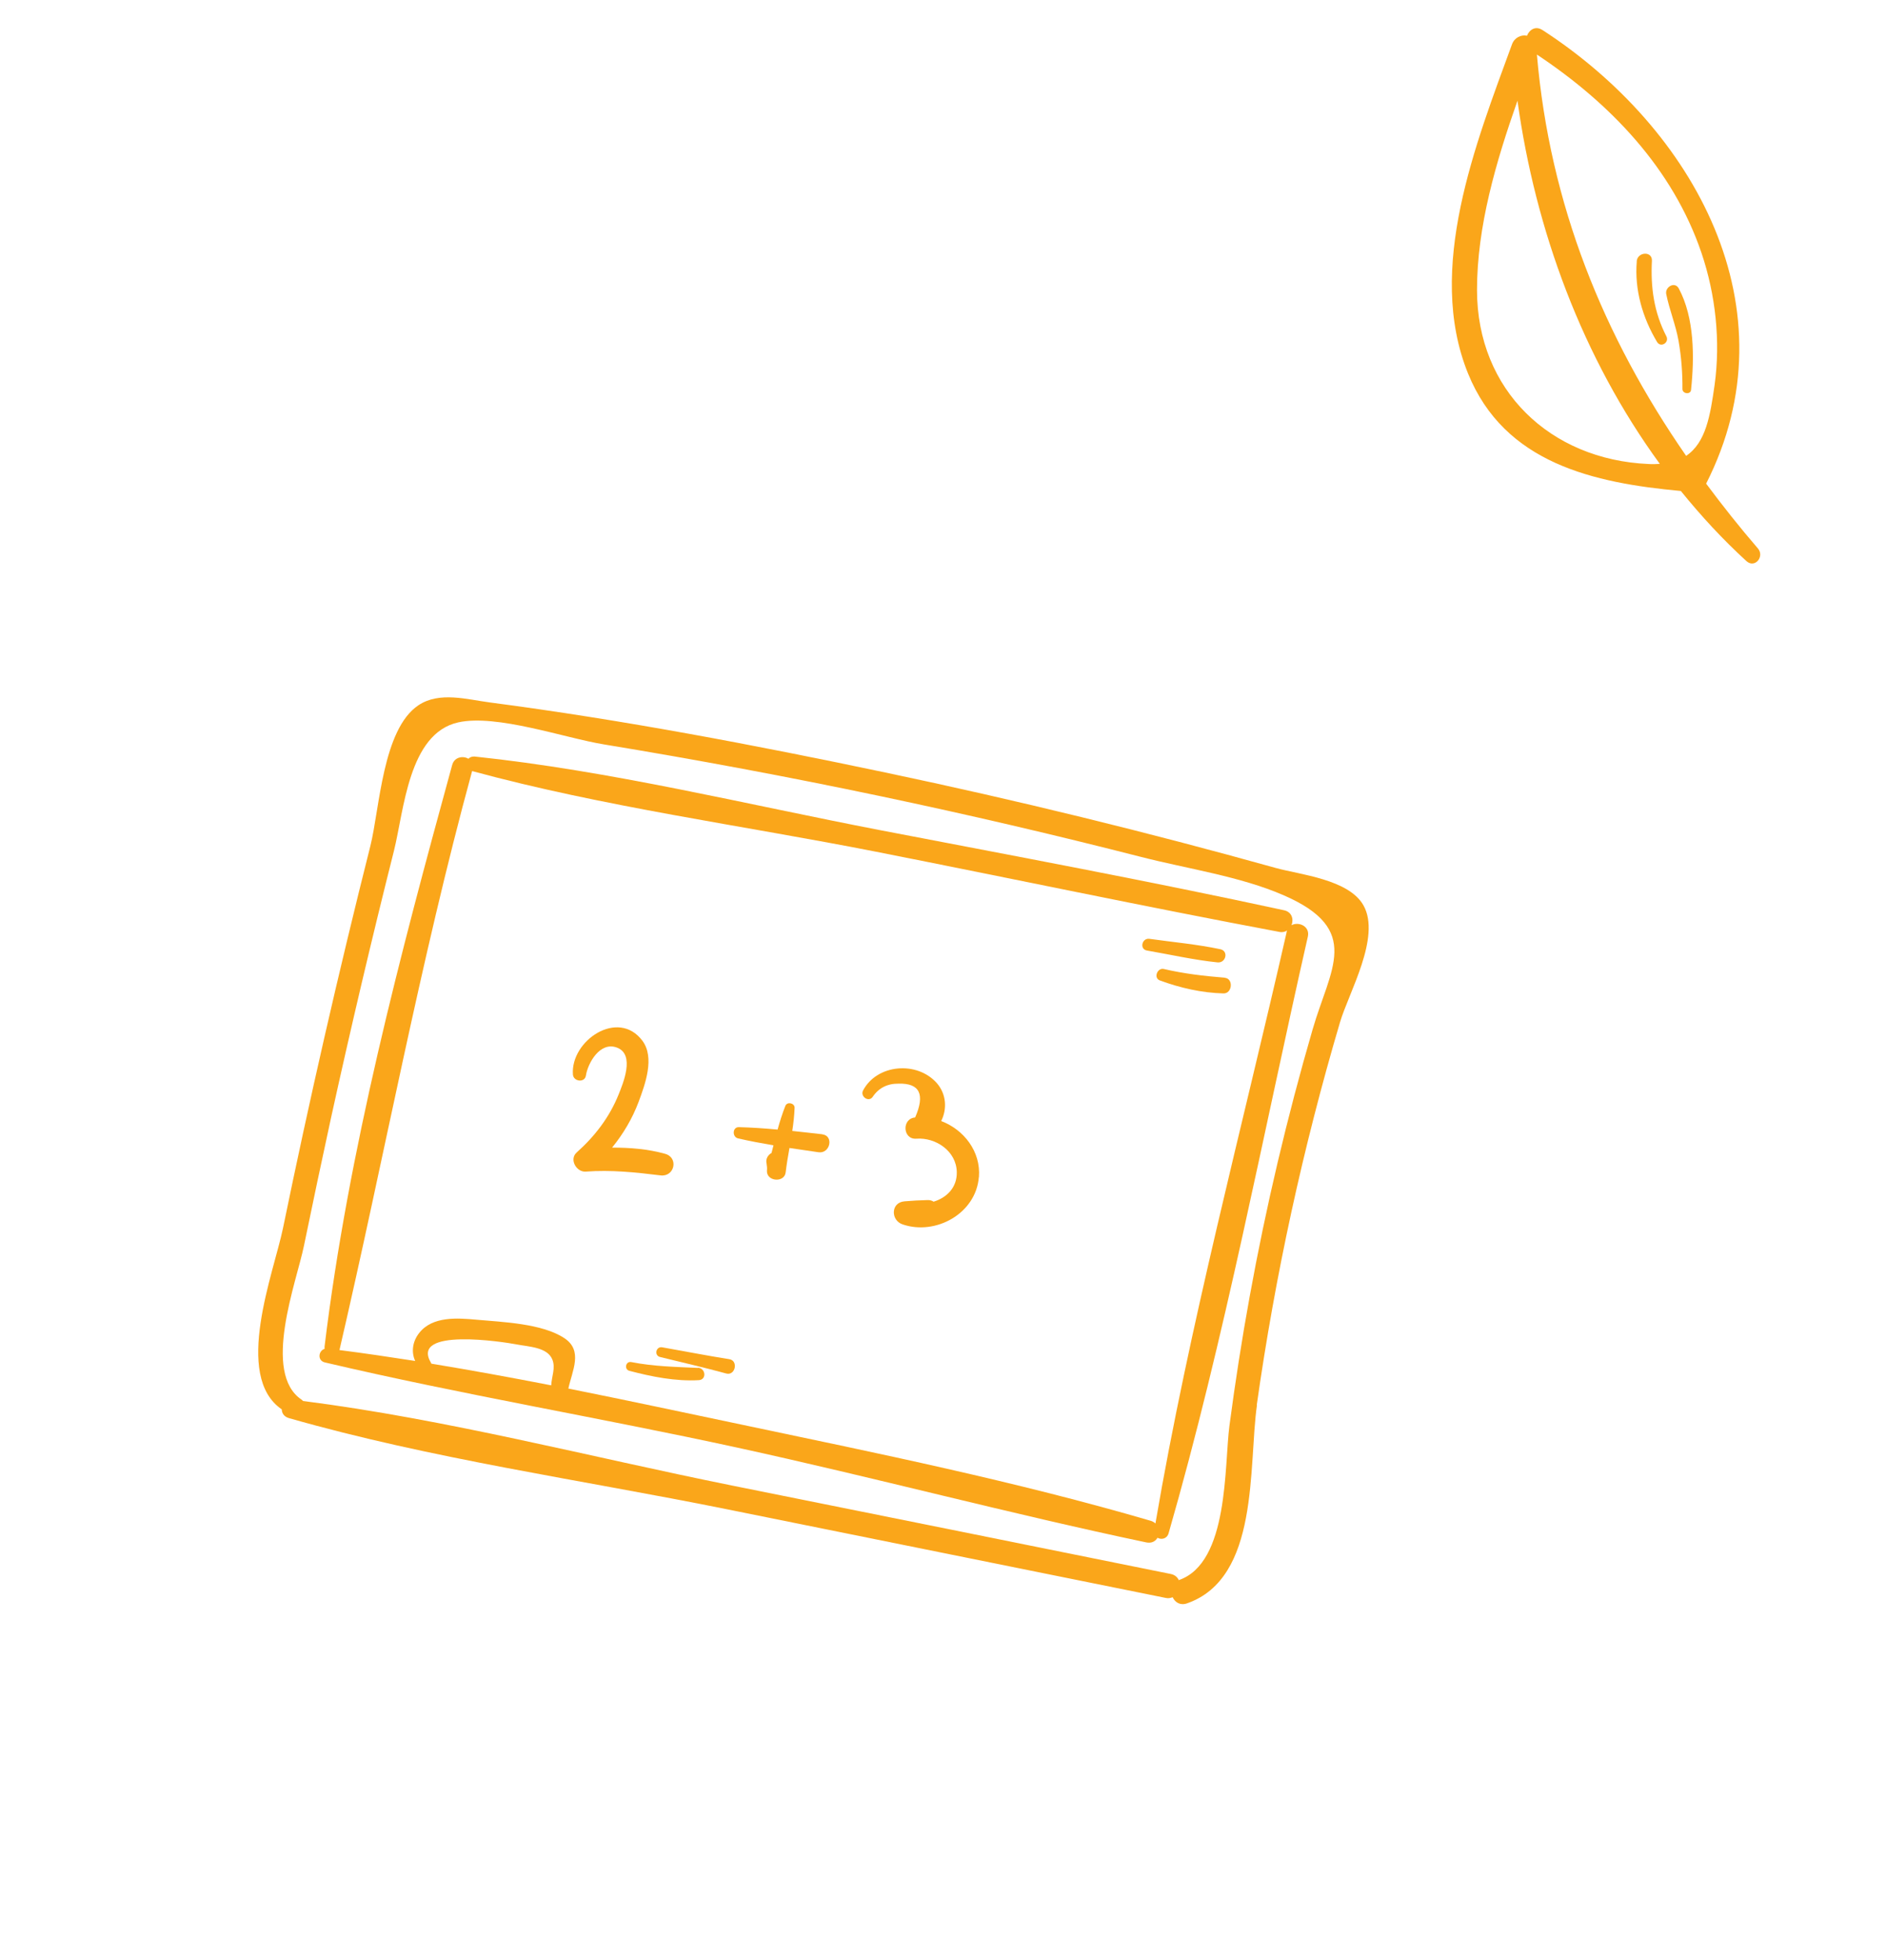 <svg xmlns="http://www.w3.org/2000/svg" width="230" height="239" viewBox="0 0 230 239" fill="none"><path d="M188.099 3.665C187.262 3.112 186.506 3.626 186.219 4.355C185.518 4.207 184.702 4.562 184.389 5.406C179.996 17.456 173.847 32.767 179.03 45.549C183.484 56.515 194.369 58.895 204.983 59.876C207.434 62.905 210.078 65.773 212.977 68.423C213.992 69.354 215.221 67.877 214.387 66.891C212.159 64.31 210.066 61.664 208.066 58.979C218.876 37.665 206.603 15.65 188.09 3.651L188.099 3.665ZM201.015 56.584C189.057 56.054 180.139 47.597 180.123 35.393C180.119 27.613 182.435 19.748 185.058 12.279C187.237 28.084 192.998 43.66 202.416 56.567C201.986 56.602 201.525 56.617 201.015 56.584ZM205.617 55.577C195.53 41.011 189 24.958 187.427 6.654C196.336 12.569 203.996 20.522 207.5 30.849C209.218 35.927 209.836 41.596 209.101 46.919C208.57 50.664 208.042 53.975 205.625 55.591L205.617 55.577Z" fill="#FAA61A"></path><path d="M203.199 35.863C203.588 37.794 204.354 39.608 204.701 41.566C205.04 43.51 205.193 45.472 205.176 47.443C205.174 48.032 206.17 48.152 206.224 47.55C206.645 43.6 206.653 38.772 204.729 35.177C204.246 34.284 203.025 34.992 203.199 35.863Z" fill="#FAA61A"></path><path d="M199.609 31.863C199.311 35.324 200.318 38.77 202.089 41.715C202.548 42.447 203.608 41.762 203.214 41.009C201.705 38.075 201.285 35.065 201.453 31.803C201.514 30.589 199.696 30.691 199.595 31.872L199.609 31.863Z" fill="#FAA61A"></path><path d="M153.264 171.338C155.497 155.566 158.9 139.941 163.418 124.655C164.484 121.045 168.428 114.276 166.286 110.426C164.512 107.226 158.511 106.661 155.59 105.849C139.854 101.457 123.989 97.577 107.995 94.21C92.046 90.853 75.924 87.782 59.753 85.663C56.957 85.301 53.599 84.292 51.028 86.004C46.65 88.93 46.297 98.64 45.169 103.151C41.273 118.615 37.72 134.158 34.51 149.778C33.4 155.161 28.393 167.793 34.362 171.868C34.368 172.315 34.628 172.759 35.227 172.932C52.6 177.904 70.957 180.474 88.672 184.054C106.503 187.661 124.347 191.258 142.178 194.865C142.498 194.938 142.767 194.867 143.005 194.777C143.288 195.383 143.911 195.815 144.735 195.533C153.626 192.46 152.226 178.832 153.287 171.343L153.264 171.338ZM143.78 192.702C143.78 192.702 143.78 192.702 143.766 192.711C143.596 192.347 143.291 192.048 142.774 191.942C124.943 188.335 107.099 184.738 89.263 181.155C71.959 177.669 54.474 173.081 36.956 170.847C36.906 170.799 36.871 170.743 36.808 170.705C31.88 167.447 36.18 156.278 37.063 151.94C38.131 146.74 39.236 141.537 40.364 136.34C42.758 125.446 45.318 114.566 48.041 103.76C49.271 98.85 49.81 89.435 55.886 88.091C60.567 87.053 68.912 90.008 73.649 90.778C84.931 92.635 96.169 94.734 107.372 97.091C118.035 99.335 128.646 101.809 139.181 104.506C144.766 105.94 151.25 106.868 156.54 109.173C166.191 113.367 162.215 118.118 160.073 125.541C156.96 136.258 154.392 147.124 152.401 158.098C151.447 163.323 150.631 168.58 149.934 173.84C149.285 178.738 149.883 190.556 143.785 192.679L143.78 192.702Z" fill="#FAA61A"></path><path d="M157.5 112.825C157.782 112.119 157.567 111.214 156.591 111.003C140.229 107.456 123.757 104.389 107.328 101.235C90.982 98.089 74.455 93.997 57.896 92.259C57.565 92.232 57.299 92.34 57.124 92.528C56.466 92.137 55.416 92.306 55.145 93.28C48.785 116.467 42.481 140.304 39.579 164.22C39.566 164.326 39.583 164.414 39.59 164.488C38.828 164.711 38.67 165.928 39.632 166.147C56.261 170.057 73.15 172.882 89.841 176.517C106.533 180.153 123.07 184.571 139.788 188.092C140.443 188.23 140.916 187.952 141.158 187.526C141.616 187.787 142.305 187.668 142.508 186.992C149.384 163.128 153.994 138.434 159.493 114.22C159.781 112.961 158.379 112.351 157.5 112.825ZM52.557 166.188C49.971 161.851 61.471 163.649 62.969 163.943C64.505 164.234 66.733 164.286 67.347 165.763C67.784 166.802 67.272 167.829 67.223 168.938C62.356 167.994 57.48 167.096 52.605 166.295C52.587 166.267 52.584 166.23 52.566 166.202L52.557 166.188ZM156.91 113.666C151.465 137.591 145.041 161.582 140.906 185.782C140.758 185.64 140.576 185.538 140.353 185.463C123.996 180.676 107.115 177.239 90.443 173.728C83.421 172.256 76.373 170.741 69.313 169.332C69.773 167.161 71.139 164.715 68.827 163.187C66.13 161.39 61.28 161.221 58.141 160.937C55.816 160.73 52.732 160.471 51.108 162.569C50.292 163.611 50.141 164.901 50.633 165.965C47.55 165.489 44.476 165.027 41.387 164.634C41.387 164.634 41.401 164.625 41.406 164.602C46.873 141.055 51.202 117.38 57.575 94.029C73.63 98.397 90.447 100.64 106.777 103.855C123.199 107.091 139.591 110.561 156.035 113.646C156.416 113.721 156.727 113.624 156.98 113.465C156.95 113.542 156.903 113.592 156.887 113.66L156.91 113.666Z" fill="#FAA61A"></path><path d="M81.12 140.706C79.026 140.119 76.838 139.944 74.645 139.949C76.004 138.272 77.114 136.419 77.889 134.344C78.675 132.223 79.874 128.981 78.346 126.921C75.386 122.957 69.571 126.902 69.868 131.029C69.931 131.91 71.327 132.073 71.454 131.151C71.683 129.673 73.157 126.964 75.241 127.753C77.494 128.593 75.949 132.19 75.439 133.471C74.322 136.25 72.541 138.565 70.317 140.549C69.391 141.385 70.297 142.953 71.423 142.874C74.534 142.645 77.474 142.956 80.555 143.335C82.254 143.543 82.793 141.185 81.12 140.706Z" fill="#FAA61A"></path><path d="M100.307 138.325C99.085 138.19 97.854 138.041 96.619 137.915C96.759 136.984 96.868 136.033 96.903 135.09C96.914 134.515 95.999 134.305 95.776 134.857C95.405 135.795 95.097 136.773 94.827 137.747C93.246 137.602 91.669 137.494 90.113 137.452C89.312 137.425 89.26 138.654 90.015 138.827C91.435 139.151 92.878 139.421 94.327 139.668C94.245 139.974 94.172 140.295 94.09 140.601C93.664 140.829 93.347 141.322 93.484 141.883C93.535 142.184 93.564 142.48 93.528 142.797C93.497 144.09 95.662 144.26 95.812 142.97C95.932 141.973 96.097 140.988 96.276 139.993C97.465 140.168 98.653 140.343 99.818 140.513C101.241 140.718 101.711 138.502 100.292 138.334L100.307 138.325Z" fill="#FAA61A"></path><path d="M119.383 143.541C119.63 140.406 117.528 137.746 114.779 136.708C115.504 135.272 115.43 133.436 114.246 132.082C111.824 129.348 106.948 129.763 105.248 132.987C104.883 133.687 105.89 134.447 106.401 133.793C107.136 132.684 108.201 132.133 109.583 132.148C112.164 132.076 112.836 133.458 111.603 136.271C109.945 136.41 110.077 138.993 111.758 138.859C114.121 138.689 116.627 140.37 116.682 142.923C116.726 144.836 115.435 146.059 113.856 146.541C113.656 146.411 113.41 146.33 113.105 146.345C112.16 146.37 111.247 146.414 110.3 146.499C108.606 146.641 108.61 148.834 110.09 149.317C114.125 150.685 119.031 147.977 119.374 143.527L119.383 143.541Z" fill="#FAA61A"></path><path d="M148.81 115.752C145.984 115.154 143.034 114.889 140.175 114.488C139.252 114.362 138.933 115.758 139.873 115.913C142.734 116.41 145.595 117.064 148.466 117.359C149.5 117.475 149.868 115.97 148.81 115.752Z" fill="#FAA61A"></path><path d="M149.365 119.227C146.846 119.024 144.417 118.746 141.936 118.167C141.148 117.975 140.639 119.255 141.437 119.558C143.913 120.473 146.568 121.08 149.216 121.144C150.284 121.159 150.449 119.33 149.351 119.236L149.365 119.227Z" fill="#FAA61A"></path><path d="M85.122 166.816C82.371 166.681 79.719 166.641 76.988 166.101C76.296 165.967 76.083 167.002 76.756 167.168C79.459 167.882 82.396 168.469 85.215 168.306C86.202 168.255 86.065 166.851 85.127 166.793L85.122 166.816Z" fill="#FAA61A"></path><path d="M88.942 165.75C86.2 165.316 83.492 164.781 80.759 164.301C79.985 164.16 79.746 165.31 80.501 165.483C83.192 166.146 85.893 166.763 88.568 167.495C89.679 167.797 90.071 165.924 88.942 165.75Z" fill="#FAA61A"></path></svg>